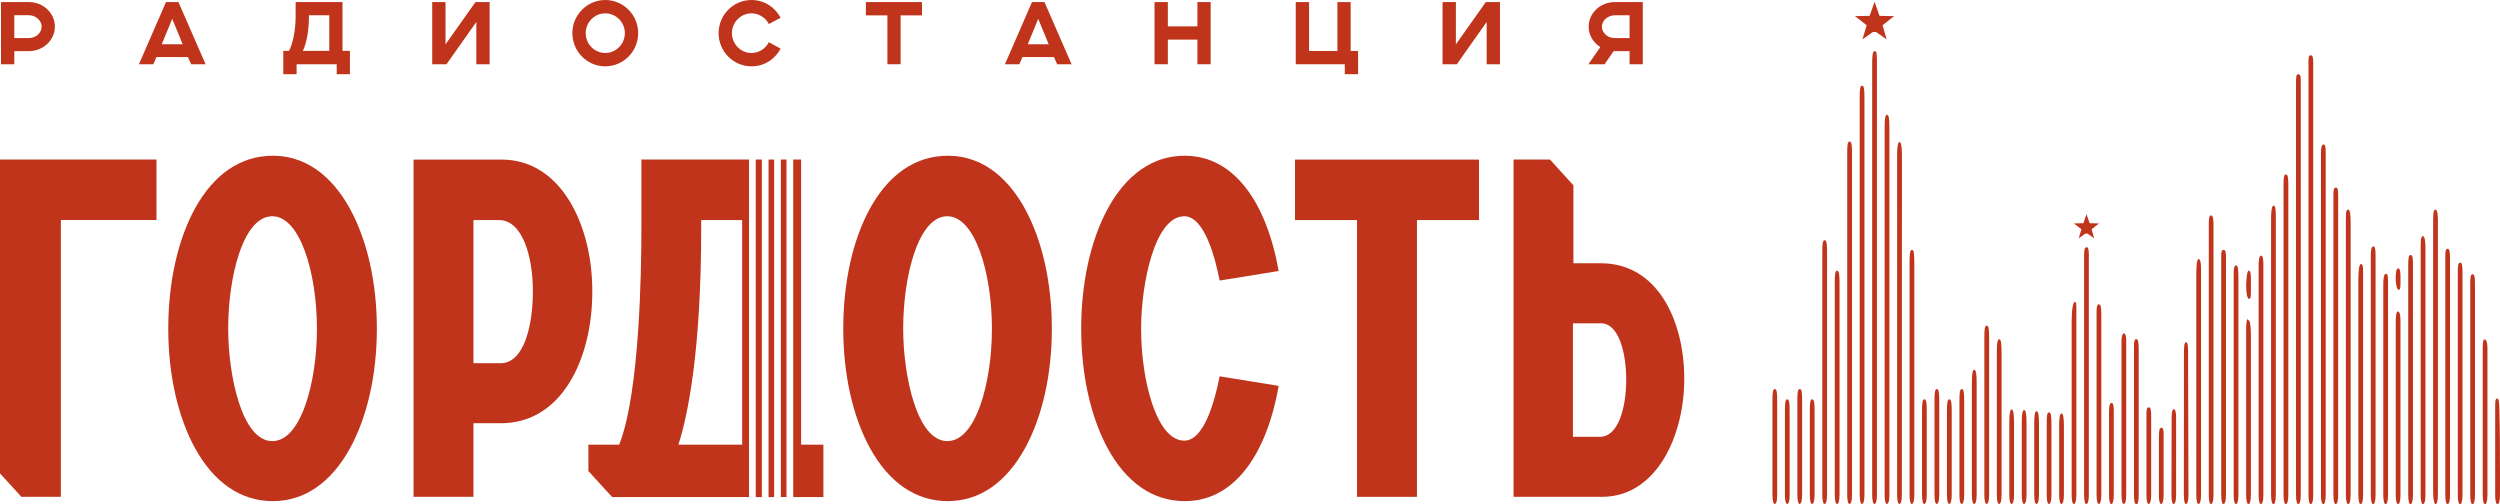 <svg width="476" height="96" viewBox="0 0 476 96" fill="none" xmlns="http://www.w3.org/2000/svg">
<path d="M5.509 0.396H0.19V12.231H2.724V9.737H5.509C8.19 9.737 10.447 7.68 10.447 5.066C10.447 2.427 8.173 0.396 5.509 0.396ZM5.492 7.246H2.724V2.89H5.425C6.809 2.89 7.928 3.905 7.928 5.066C7.928 6.231 6.873 7.246 5.492 7.246Z" fill="#c0341c"/>
<path d="M33.975 0.396H31.605L26.453 12.231H29.203L29.78 10.866H35.785L36.396 12.231H39.144L33.975 0.396ZM30.798 8.425L32.79 3.588L34.782 8.425H30.798Z" fill="#c0341c"/>
<path d="M65.211 9.688V0.396H56.288V3.155C56.288 5.98 55.663 8.541 55.02 9.688H53.936V14.126H56.473V12.231H64.109V14.126H66.626V9.688H65.211ZM62.691 9.688H57.672C58.494 7.927 58.825 5.384 58.825 3.155V2.907H62.691V9.688Z" fill="#c0341c"/>
<path d="M90.528 0.396L84.829 8.442V0.396H82.294V12.231H85.013L90.689 4.188V12.231H93.226V0.396H90.528Z" fill="#c0341c"/>
<path d="M115.237 0C111.795 0 108.979 2.84 108.979 6.297C108.979 9.804 111.795 12.63 115.237 12.63C118.691 12.63 121.507 9.804 121.507 6.297C121.507 2.84 118.691 0 115.237 0ZM115.237 10.086C113.19 10.086 111.515 8.39 111.515 6.297C111.515 4.255 113.19 2.541 115.237 2.541C117.31 2.541 118.973 4.255 118.973 6.297C118.973 8.39 117.31 10.086 115.237 10.086Z" fill="#c0341c"/>
<path d="M143.08 10.086C141.036 10.086 139.358 8.39 139.358 6.297C139.358 4.255 141.036 2.541 143.08 2.541C144.527 2.541 145.761 3.376 146.39 4.572L148.624 3.387C147.589 1.379 145.499 0 143.08 0C139.638 0 136.821 2.84 136.821 6.297C136.821 9.804 139.638 12.63 143.08 12.63C145.516 12.63 147.589 11.268 148.624 9.254L146.39 8.041C145.761 9.254 144.527 10.086 143.08 10.086Z" fill="#c0341c"/>
<path d="M164.863 0.396V2.925H168.96V12.231H171.479V2.925H175.547V0.396H164.863Z" fill="#c0341c"/>
<path d="M198.866 0.396H196.491L191.339 12.231H194.089L194.663 10.866H200.671L201.279 12.231H204.03L198.866 0.396ZM195.687 8.425L197.676 3.588L199.671 8.425H195.687Z" fill="#c0341c"/>
<path d="M227.989 0.396V5.017H222.359V0.396H219.822V12.231H222.359V7.543H227.989V12.231H230.509V0.396H227.989Z" fill="#c0341c"/>
<path d="M257.164 9.705V0.396H254.644V9.705H249.248V0.396H246.711V12.231H256.045V14.126H258.582V9.705H257.164Z" fill="#c0341c"/>
<path d="M282.894 0.396L277.2 8.442V0.396H274.663V12.231H277.379L283.061 4.188V12.231H285.592V0.396H282.894Z" fill="#c0341c"/>
<path d="M307.433 0.396C304.766 0.396 302.48 2.444 302.48 5.066C302.48 6.714 303.353 8.108 304.7 8.96L302.431 12.231H305.51L307.237 9.737H310.267V12.231H312.786V0.396H307.433ZM310.267 7.246H307.433C306.052 7.246 305.002 6.231 305.002 5.066C305.002 3.905 306.118 2.907 307.499 2.907H310.267V7.246Z" fill="#c0341c"/>
<path d="M0 30.379V90.135L4.071 94.596H11.589V41.894H29.797V30.379H0Z" fill="#c0341c"/>
<path d="M66.643 39.766C64.112 35.151 59.511 29.654 51.944 29.654C45.867 29.654 40.744 33.126 37.126 39.694C33.845 45.662 32.037 53.787 32.037 62.579C32.037 71.262 33.845 79.335 37.126 85.315C40.755 91.921 45.878 95.416 51.944 95.416C57.937 95.416 63.02 91.933 66.643 85.347C69.939 79.355 71.755 71.268 71.755 62.579C71.755 53.88 69.939 45.782 66.643 39.766ZM58.156 77.091C56.565 81.605 54.385 83.988 51.851 83.988C46.057 83.988 43.448 71.466 43.448 62.579C43.448 57.358 44.218 52.105 45.561 48.174C47.126 43.596 49.3 41.175 51.851 41.175C57.167 41.175 60.344 52.056 60.344 62.579C60.344 67.855 59.546 73.142 58.156 77.091Z" fill="#c0341c"/>
<path d="M108.393 38.198C105.239 33.085 100.777 30.387 95.49 30.387H78.74V94.596H90.147V80.581H95.397C100.78 80.581 105.28 77.912 108.416 72.866C111.23 68.341 112.778 62.166 112.778 55.481C112.778 48.916 111.221 42.778 108.393 38.198ZM95.308 69.156H90.147V41.903H95.034C97.078 41.903 98.77 43.401 99.929 46.233C100.918 48.66 101.46 51.945 101.46 55.481C101.46 61.787 99.848 69.156 95.308 69.156Z" fill="#c0341c"/>
<path d="M195.162 39.766C192.631 35.151 188.03 29.654 180.462 29.654C174.385 29.654 169.262 33.126 165.644 39.694C162.363 45.662 160.556 53.787 160.556 62.579C160.556 71.262 162.363 79.335 165.644 85.315C169.274 91.921 174.397 95.416 180.462 95.416C186.456 95.416 191.538 91.933 195.162 85.347C198.457 79.355 200.273 71.268 200.273 62.579C200.273 53.88 198.457 45.782 195.162 39.766ZM186.675 77.091C185.083 81.605 182.904 83.988 180.37 83.988C174.572 83.988 171.966 71.466 171.966 62.579C171.966 57.358 172.736 52.105 174.079 48.174C175.645 43.596 177.819 41.175 180.37 41.175C185.686 41.175 188.863 52.056 188.863 62.579C188.863 67.855 188.064 73.142 186.675 77.091Z" fill="#c0341c"/>
<path d="M225.493 83.898C223.054 83.898 220.946 81.48 219.39 76.908C218.04 72.936 217.268 67.709 217.268 62.579C217.268 53.947 219.883 41.175 225.493 41.175C229.413 41.175 231.469 49.515 232.218 53.418L243.456 51.599C242.283 44.926 240.089 39.408 237.099 35.631C233.963 31.665 230.085 29.654 225.582 29.654C217.919 29.654 213.33 35.227 210.827 39.9C207.622 45.886 205.857 53.941 205.857 62.579C205.857 71.213 207.622 79.251 210.827 85.216C214.411 91.886 219.514 95.416 225.582 95.416C230.094 95.416 233.971 93.417 237.099 89.471C240.092 85.702 242.285 80.176 243.456 73.471L232.216 71.65C231.305 76.352 229.258 83.898 225.493 83.898Z" fill="#c0341c"/>
<path d="M246.569 30.387V41.903H258.378V94.596H269.788V41.903H281.599V30.387H246.569Z" fill="#c0341c"/>
<path d="M316.819 57.012C313.974 52.507 309.831 50.127 304.838 50.127H299.582V35.291L295.114 30.379H288.178V94.596H305.017C311.007 94.596 314.66 90.769 316.669 87.556C319.223 83.479 320.685 77.86 320.685 72.139C320.685 66.336 319.313 60.967 316.819 57.012ZM304.653 83.165H299.49V61.56H304.838C308.145 61.56 309.629 66.962 309.629 72.319C309.629 77.717 308.09 83.165 304.653 83.165Z" fill="#c0341c"/>
<path d="M122.119 30.37V44.001C122.119 51.005 121.819 74.627 117.962 84.477L117.889 84.664H112.029V89.686L116.546 94.636H142.616V30.37H122.119ZM141.307 84.664H129.164L129.283 84.282C130.862 79.28 133.509 67.317 133.509 43.375V41.897H141.307V84.664ZM146.332 30.37V94.636H147.396V30.37H146.332ZM152.533 84.664V30.37H151.028V94.636H156.774V84.664H152.533ZM148.673 30.37V94.636H149.751V30.37H148.673ZM143.893 30.37V94.636H145.058V30.37H143.893Z" fill="#c0341c"/>
<path d="M457.054 53.039C457.054 54.477 457.097 55.175 456.714 55.175C456.33 55.175 456.148 53.895 456.148 53.138C456.148 52.411 456.146 51.101 456.601 51.101C457.057 51.101 457.054 52.059 457.054 53.039Z" fill="#c0341c"/>
<path d="M338.377 76.422V94.229C338.377 95.597 338.118 95.931 337.925 95.958C337.691 95.99 337.472 95.46 337.472 94.229V76.422C337.472 74.897 337.515 74.071 337.925 74.071C338.337 74.071 338.377 74.894 338.377 76.422Z" fill="#c0341c"/>
<path d="M340.75 78.378V94.229C340.75 95.489 340.531 95.926 340.309 95.955C340.064 95.987 339.848 95.443 339.848 94.229V78.378C339.848 76.853 339.885 76.026 340.297 76.026C340.71 76.029 340.75 76.853 340.75 78.378Z" fill="#c0341c"/>
<path d="M343.125 76.422V94.229C343.125 95.486 342.892 95.923 342.667 95.955C342.419 95.99 342.217 95.434 342.217 94.229V76.422C342.217 74.897 342.249 74.071 342.67 74.071C343.094 74.071 343.125 74.894 343.125 76.422Z" fill="#c0341c"/>
<path d="M345.498 78.378V94.229C345.498 95.483 345.27 95.923 345.043 95.955C344.789 95.993 344.59 95.434 344.59 94.229V78.378C344.59 76.853 344.642 76.026 345.043 76.026C345.446 76.029 345.498 76.853 345.498 78.378Z" fill="#c0341c"/>
<path d="M347.871 48.087V94.229C347.871 95.483 347.643 95.923 347.418 95.955C347.164 95.993 346.965 95.431 346.965 94.229V48.087C346.965 46.562 347.017 45.735 347.418 45.735C347.822 45.735 347.871 46.559 347.871 48.087Z" fill="#c0341c"/>
<path d="M350.246 53.889V94.232C350.246 95.486 350.021 95.923 349.794 95.958C349.54 95.995 349.338 95.434 349.338 94.232V53.889C349.338 52.364 349.396 51.538 349.791 51.538C350.186 51.538 350.246 52.361 350.246 53.889Z" fill="#c0341c"/>
<path d="M352.619 29.27V94.229C352.619 95.483 352.394 95.92 352.166 95.955C351.912 95.993 351.711 95.431 351.711 94.229V29.331C351.711 27.774 351.728 26.95 352.172 26.95C352.619 26.95 352.619 28.036 352.619 29.27Z" fill="#c0341c"/>
<path d="M354.991 18.662V94.229C354.991 95.48 354.769 95.92 354.542 95.955C354.285 95.995 354.086 95.428 354.086 94.229V18.662C354.086 17.137 354.127 16.314 354.539 16.314C354.951 16.314 354.991 17.135 354.991 18.662Z" fill="#c0341c"/>
<path d="M357.367 11.937V94.229C357.367 95.481 357.145 95.92 356.917 95.955C356.661 95.996 356.462 95.428 356.462 94.229V12.234C356.462 10.695 356.528 9.731 356.946 9.731C357.367 9.731 357.367 10.439 357.367 11.937Z" fill="#c0341c"/>
<path d="M359.739 24.198V94.229C359.739 95.481 359.517 95.92 359.29 95.955C359.033 95.993 358.834 95.428 358.834 94.229V24.198C358.834 22.673 358.938 21.846 359.284 21.846C359.63 21.846 359.739 22.67 359.739 24.198Z" fill="#c0341c"/>
<path d="M362.129 29.43L362.115 94.229C362.115 95.481 361.89 95.923 361.662 95.955C361.406 95.993 361.21 95.428 361.21 94.229V29.331C361.21 28.1 361.371 27.029 361.657 27.029C361.942 27.029 362.132 27.87 362.129 29.43Z" fill="#c0341c"/>
<path d="M364.485 49.92V94.229C364.485 95.48 364.26 95.92 364.032 95.955C363.775 95.995 363.579 95.428 363.579 94.229V49.92C363.579 48.395 363.651 47.568 364.032 47.568C364.415 47.568 364.485 48.395 364.485 49.92Z" fill="#c0341c"/>
<path d="M366.857 78.378V94.229C366.857 95.48 366.632 95.923 366.405 95.955C366.148 95.993 365.955 95.428 365.955 94.229V78.378C365.955 76.853 366.007 76.026 366.405 76.026C366.802 76.026 366.857 76.853 366.857 78.378Z" fill="#c0341c"/>
<path d="M369.233 76.422V94.229C369.233 95.48 369.008 95.92 368.78 95.955C368.521 95.993 368.328 95.428 368.328 94.229V76.422C368.328 74.897 368.385 74.071 368.777 74.071C369.169 74.071 369.233 74.894 369.233 76.422Z" fill="#c0341c"/>
<path d="M371.608 78.378V94.229C371.608 95.48 371.381 95.923 371.153 95.955C370.896 95.993 370.7 95.428 370.7 94.229V78.378C370.7 76.853 370.769 76.026 371.153 76.026C371.542 76.029 371.608 76.853 371.608 78.378Z" fill="#c0341c"/>
<path d="M373.981 76.422V94.229C373.981 95.48 373.759 95.92 373.528 95.955C373.269 95.996 373.076 95.425 373.076 94.229V76.422C373.076 74.897 373.13 74.071 373.525 74.071C373.923 74.071 373.981 74.894 373.981 76.422Z" fill="#c0341c"/>
<path d="M376.353 72.749V94.229C376.353 95.48 376.129 95.92 375.901 95.955C375.641 95.993 375.448 95.428 375.448 94.229V72.749C375.448 71.225 375.572 70.398 375.898 70.398C376.224 70.398 376.353 71.225 376.353 72.749Z" fill="#c0341c"/>
<path d="M378.729 64.351V94.229C378.729 95.481 378.501 95.923 378.273 95.955C378.017 95.99 377.821 95.428 377.821 94.229V64.351C377.821 62.826 377.87 62 378.273 62C378.68 62 378.729 62.823 378.729 64.351Z" fill="#c0341c"/>
<path d="M381.102 66.935V94.229C381.102 95.481 380.88 95.92 380.649 95.955C380.389 95.996 380.196 95.425 380.196 94.229V66.935C380.196 65.41 380.309 64.584 380.649 64.584C380.989 64.584 381.102 65.41 381.102 66.935Z" fill="#c0341c"/>
<path d="M383.474 80.284V94.229C383.474 95.48 383.252 95.92 383.024 95.955C382.765 95.995 382.569 95.425 382.569 94.229V80.284C382.569 78.759 382.759 77.932 383.021 77.932C383.287 77.932 383.474 78.756 383.474 80.284Z" fill="#c0341c"/>
<path d="M385.85 80.467V94.229C385.85 95.48 385.622 95.92 385.397 95.955C385.137 95.993 384.944 95.428 384.944 94.229V80.36C384.944 79.126 385.051 78.064 385.385 78.064C385.72 78.064 385.85 78.91 385.85 80.467Z" fill="#c0341c"/>
<path d="M388.222 80.688V94.229C388.222 95.481 387.994 95.92 387.77 95.955C387.51 95.993 387.32 95.425 387.32 94.229V80.581C387.32 79.347 387.421 78.285 387.758 78.285C388.092 78.285 388.222 79.129 388.222 80.688Z" fill="#c0341c"/>
<path d="M390.595 80.912V94.232C390.595 95.483 390.37 95.923 390.145 95.958C389.886 95.996 389.695 95.428 389.695 94.232V80.802C389.695 79.294 389.73 78.506 390.131 78.506C390.528 78.506 390.595 79.35 390.595 80.912Z" fill="#c0341c"/>
<path d="M392.968 81.128V94.229C392.968 95.481 392.74 95.92 392.515 95.955C392.255 95.993 392.065 95.425 392.065 94.229V81.02C392.065 79.786 392.157 78.724 392.503 78.724C392.849 78.724 392.968 79.571 392.968 81.128Z" fill="#c0341c"/>
<path d="M395.34 58.804V94.229C395.34 95.48 395.118 95.923 394.89 95.958C394.631 95.996 394.441 95.425 394.441 94.229V61.746C394.441 61.066 394.441 57.931 394.957 57.541C395.32 57.265 395.34 57.963 395.34 58.804Z" fill="#c0341c"/>
<path d="M397.716 48.648V94.232C397.716 95.483 397.491 95.926 397.263 95.96C397.003 95.998 396.813 95.428 396.813 94.232V48.613C396.813 47.49 396.952 47.074 397.266 47.074C397.577 47.074 397.716 47.318 397.716 48.648Z" fill="#c0341c"/>
<path d="M400.091 59.931V94.229C400.091 95.48 399.866 95.923 399.638 95.958C399.379 95.998 399.186 95.428 399.186 94.229V59.142C399.186 58.353 399.373 57.931 399.578 57.931C400.022 57.931 400.091 58.569 400.091 59.931Z" fill="#c0341c"/>
<path d="M402.464 78.13V94.232C402.464 95.483 402.242 95.926 402.014 95.961C401.752 96.001 401.561 95.428 401.561 94.232V78.509C401.561 77.15 401.714 76.725 402.023 76.725C402.328 76.722 402.464 77.126 402.464 78.13Z" fill="#c0341c"/>
<path d="M404.836 64.7V94.229C404.836 95.48 404.614 95.923 404.386 95.957C404.127 95.995 403.934 95.422 403.934 94.229V64.709C403.934 64.031 404.159 63.463 404.392 63.463C404.626 63.463 404.836 63.885 404.836 64.7Z" fill="#c0341c"/>
<path d="M407.212 66.563V94.229C407.212 95.541 407.045 95.998 406.759 95.998C406.474 95.998 406.307 95.544 406.307 94.229V65.888C406.307 64.98 406.434 64.558 406.759 64.558C407.085 64.558 407.212 65.204 407.212 66.563Z" fill="#c0341c"/>
<path d="M409.584 79.481V94.229C409.584 95.483 409.354 95.929 409.126 95.963C408.867 96.001 408.682 95.428 408.682 94.229V78.841C408.682 77.982 408.766 77.557 409.135 77.557C409.501 77.56 409.584 78.122 409.584 79.481Z" fill="#c0341c"/>
<path d="M411.957 82.929V94.229C411.957 95.483 411.726 95.928 411.499 95.963C411.239 96.001 411.055 95.428 411.055 94.229V83.357C411.055 82.024 411.141 81.451 411.525 81.451C411.905 81.451 411.957 81.858 411.957 82.929Z" fill="#c0341c"/>
<path d="M414.332 79.597V94.229C414.332 95.48 414.107 95.928 413.877 95.961C413.617 95.998 413.444 95.422 413.447 94.229L413.479 79.553C413.479 78.418 413.632 77.912 413.891 77.912C414.151 77.912 414.332 78.267 414.332 79.597Z" fill="#c0341c"/>
<path d="M416.682 94.229C416.685 95.474 416.469 95.925 416.235 95.96C415.973 95.998 415.808 95.419 415.808 94.229L415.823 67.599C415.823 66.109 415.852 65.157 416.226 65.157C416.601 65.157 416.61 66.021 416.613 67.424L416.682 94.229Z" fill="#c0341c"/>
<path d="M419.078 51.232V94.229C419.078 95.486 418.844 95.928 418.619 95.963C418.36 96.001 418.175 95.431 418.175 94.229V52.553C418.175 51.279 418.19 49.326 418.628 49.326C418.982 49.323 419.078 50.211 419.078 51.232Z" fill="#c0341c"/>
<path d="M421.453 42.851V94.232C421.453 95.489 421.222 95.934 420.995 95.969C420.735 96.01 420.551 95.434 420.551 94.232V43.392C420.551 42.031 420.548 41.012 420.94 41.012C421.378 41.012 421.453 41.757 421.453 42.851Z" fill="#c0341c"/>
<path d="M423.826 48.992V94.229C423.826 95.489 423.595 95.937 423.364 95.969C423.105 96.004 422.923 95.434 422.923 94.229V48.747C422.923 47.903 423.001 47.577 423.373 47.577C423.745 47.577 423.826 48.031 423.826 48.992Z" fill="#c0341c"/>
<path d="M426.198 53.505V94.229C426.198 95.489 425.974 95.937 425.746 95.969C425.489 96.004 425.293 95.437 425.293 94.229V51.91C425.293 51.008 425.411 50.528 425.803 50.528C426.198 50.528 426.198 52.062 426.198 53.505Z" fill="#c0341c"/>
<path d="M428.571 53.211V54.919C428.571 56.156 428.62 56.904 428.202 56.904C427.784 56.904 427.666 55.172 427.666 54.46C427.666 54.096 427.758 51.532 428.141 51.532C428.525 51.529 428.571 52.181 428.571 53.211Z" fill="#c0341c"/>
<path d="M428.571 63.775V94.229C428.571 95.492 428.352 95.94 428.121 95.972C427.865 96.007 427.666 95.437 427.666 94.229V62.675C427.666 61.522 427.793 60.929 427.876 60.76L428.28 61.095C428.404 61.231 428.571 62.311 428.571 63.775Z" fill="#c0341c"/>
<path d="M430.946 50.583V94.229C430.946 95.492 430.722 95.943 430.494 95.975C430.237 96.01 430.041 95.437 430.041 94.229V50.901C430.041 49.556 430.125 48.677 430.505 48.677C430.886 48.677 430.946 49.408 430.946 50.583Z" fill="#c0341c"/>
<path d="M433.319 42.158V94.232C433.319 95.498 433.097 95.949 432.866 95.981C432.61 96.016 432.414 95.442 432.414 94.232V42.071C432.414 40.631 432.451 39.155 432.91 39.155C433.371 39.155 433.319 40.674 433.319 42.158Z" fill="#c0341c"/>
<path d="M435.695 35.008V94.229C435.695 95.495 435.473 95.946 435.242 95.978C434.985 96.013 434.789 95.44 434.789 94.229V35.154C434.789 33.795 434.847 33.222 435.245 33.222C435.643 33.222 435.695 34.022 435.695 35.008Z" fill="#c0341c"/>
<path d="M438.067 15.944V94.229C438.067 95.495 437.842 95.949 437.614 95.981C437.358 96.016 437.162 95.44 437.162 94.229V15.947C437.162 14.591 437.182 14.134 437.635 14.134C438.087 14.134 438.067 14.777 438.067 15.944Z" fill="#c0341c"/>
<path d="M440.44 12.013V94.229C440.44 95.498 440.218 95.952 439.987 95.984C439.728 96.019 439.534 95.44 439.534 94.229V12.013C439.534 11.05 439.534 10.52 439.95 10.52C440.365 10.52 440.44 10.994 440.44 12.013Z" fill="#c0341c"/>
<path d="M442.815 28.938V94.229C442.815 95.498 442.593 95.952 442.363 95.984C442.106 96.019 441.91 95.442 441.91 94.229V28.903C441.91 28.042 442.109 27.518 442.363 27.518C442.622 27.518 442.815 27.576 442.815 28.938Z" fill="#c0341c"/>
<path d="M445.188 37.363V94.229C445.188 95.498 444.966 95.952 444.738 95.984C444.482 96.019 444.283 95.443 444.283 94.229V37.191C444.283 36.277 444.326 35.724 444.706 35.724C445.09 35.724 445.188 36.007 445.188 37.363Z" fill="#c0341c"/>
<path d="M447.561 42.421V94.229C447.561 95.498 447.341 95.958 447.111 95.987C446.86 96.019 446.655 95.44 446.655 94.229V42.103C446.655 40.616 446.67 39.906 447.07 39.906C447.471 39.906 447.561 40.878 447.561 42.421Z" fill="#c0341c"/>
<path d="M449.936 52.059V94.229C449.936 95.498 449.717 95.958 449.486 95.987C449.238 96.019 449.031 95.44 449.031 94.229V53.624C449.031 52.257 449.08 50.281 449.512 50.281C449.945 50.281 449.936 50.971 449.936 52.059Z" fill="#c0341c"/>
<path d="M452.309 49.55V94.229C452.309 95.498 452.092 95.96 451.859 95.99C451.608 96.022 451.403 95.442 451.403 94.229V48.7C451.403 47.545 451.498 46.928 451.922 46.928C452.349 46.925 452.309 48.226 452.309 49.55Z" fill="#c0341c"/>
<path d="M454.684 54.218V94.232C454.684 95.504 454.462 95.963 454.231 95.993C453.984 96.025 453.779 95.445 453.779 94.232V54.131C453.779 53.133 453.88 52.126 454.28 52.126C454.681 52.126 454.684 52.711 454.684 54.218Z" fill="#c0341c"/>
<path d="M457.054 61.133V94.229C457.054 95.501 456.835 95.961 456.604 95.99C456.356 96.022 456.148 95.443 456.148 94.229V61.863C456.148 60.516 456.183 59.308 456.546 59.308C456.912 59.308 457.054 60.001 457.054 61.133Z" fill="#c0341c"/>
<path d="M459.429 50.423V94.232C459.429 95.507 459.207 95.966 458.976 95.998C458.708 96.033 458.524 95.399 458.524 94.232V50.627C458.524 49.227 458.584 48.552 458.988 48.552C459.395 48.552 459.429 49.224 459.429 50.423Z" fill="#c0341c"/>
<path d="M461.802 46.908V94.229C461.802 95.504 461.58 95.963 461.349 95.995C461.081 96.033 460.897 95.396 460.897 94.229V47.484C460.897 46.273 460.862 44.923 461.358 44.961C461.629 44.981 461.802 45.889 461.802 46.908Z" fill="#c0341c"/>
<path d="M464.177 42.633V94.229C464.177 95.504 463.955 95.964 463.725 95.996C463.457 96.033 463.272 94.826 463.272 93.851V43.262C463.272 40.838 463.264 39.918 463.676 39.918C464.183 39.918 464.177 41.268 464.177 42.633Z" fill="#c0341c"/>
<path d="M466.489 49.28V94.229C466.489 95.504 466.267 95.963 466.037 95.996C465.769 96.033 465.587 95.399 465.587 94.229V48.666C465.587 47.752 465.694 47.373 466.031 47.373C466.368 47.376 466.489 47.836 466.489 49.28Z" fill="#c0341c"/>
<path d="M468.862 52.134V94.229C468.862 95.504 468.643 95.966 468.409 95.998C468.141 96.033 467.96 95.399 467.96 94.229V51.791C467.96 50.607 468.043 50.007 468.412 50.007C468.781 50.007 468.862 50.601 468.862 52.134Z" fill="#c0341c"/>
<path d="M471.238 54.116V94.229C471.238 95.504 471.016 95.966 470.785 95.999C470.517 96.033 470.335 95.399 470.335 94.229V54.017C470.335 53.124 470.364 52.213 470.753 52.213C471.142 52.213 471.238 52.757 471.238 54.116Z" fill="#c0341c"/>
<path d="M473.61 66.289V94.229C473.61 95.507 473.388 95.966 473.157 95.998C472.889 96.033 472.708 95.399 472.708 94.229V66.187C472.708 65.247 472.783 64.624 473.077 64.624C473.371 64.624 473.61 65.174 473.61 66.289Z" fill="#c0341c"/>
<path d="M476 90.536C476 91.825 476 93.074 475.994 94.229C475.991 95.507 475.764 95.966 475.536 95.999C475.268 96.036 475.08 95.399 475.08 94.229V77.618C475.08 76.466 475.1 75.869 475.467 75.869C475.833 75.869 475.847 77.016 475.876 77.874C475.968 80.427 476 85.735 476 90.536Z" fill="#c0341c"/>
<path d="M360.648 3.073L357.857 3.018L356.92 0.338L355.986 3.018L353.181 3.073L355.409 4.808L354.611 7.502L356.594 6.091H356.606L357.223 6.1L359.218 7.502L358.436 4.808L360.648 3.073Z" fill="#c0341c"/>
<path d="M399.661 42.537L397.871 42.502L397.269 40.782L396.669 42.502L394.867 42.537L396.3 43.649L395.787 45.377L397.058 44.472H397.067L397.462 44.478L398.742 45.377L398.24 43.649L399.661 42.537Z" fill="#c0341c"/>
</svg>

